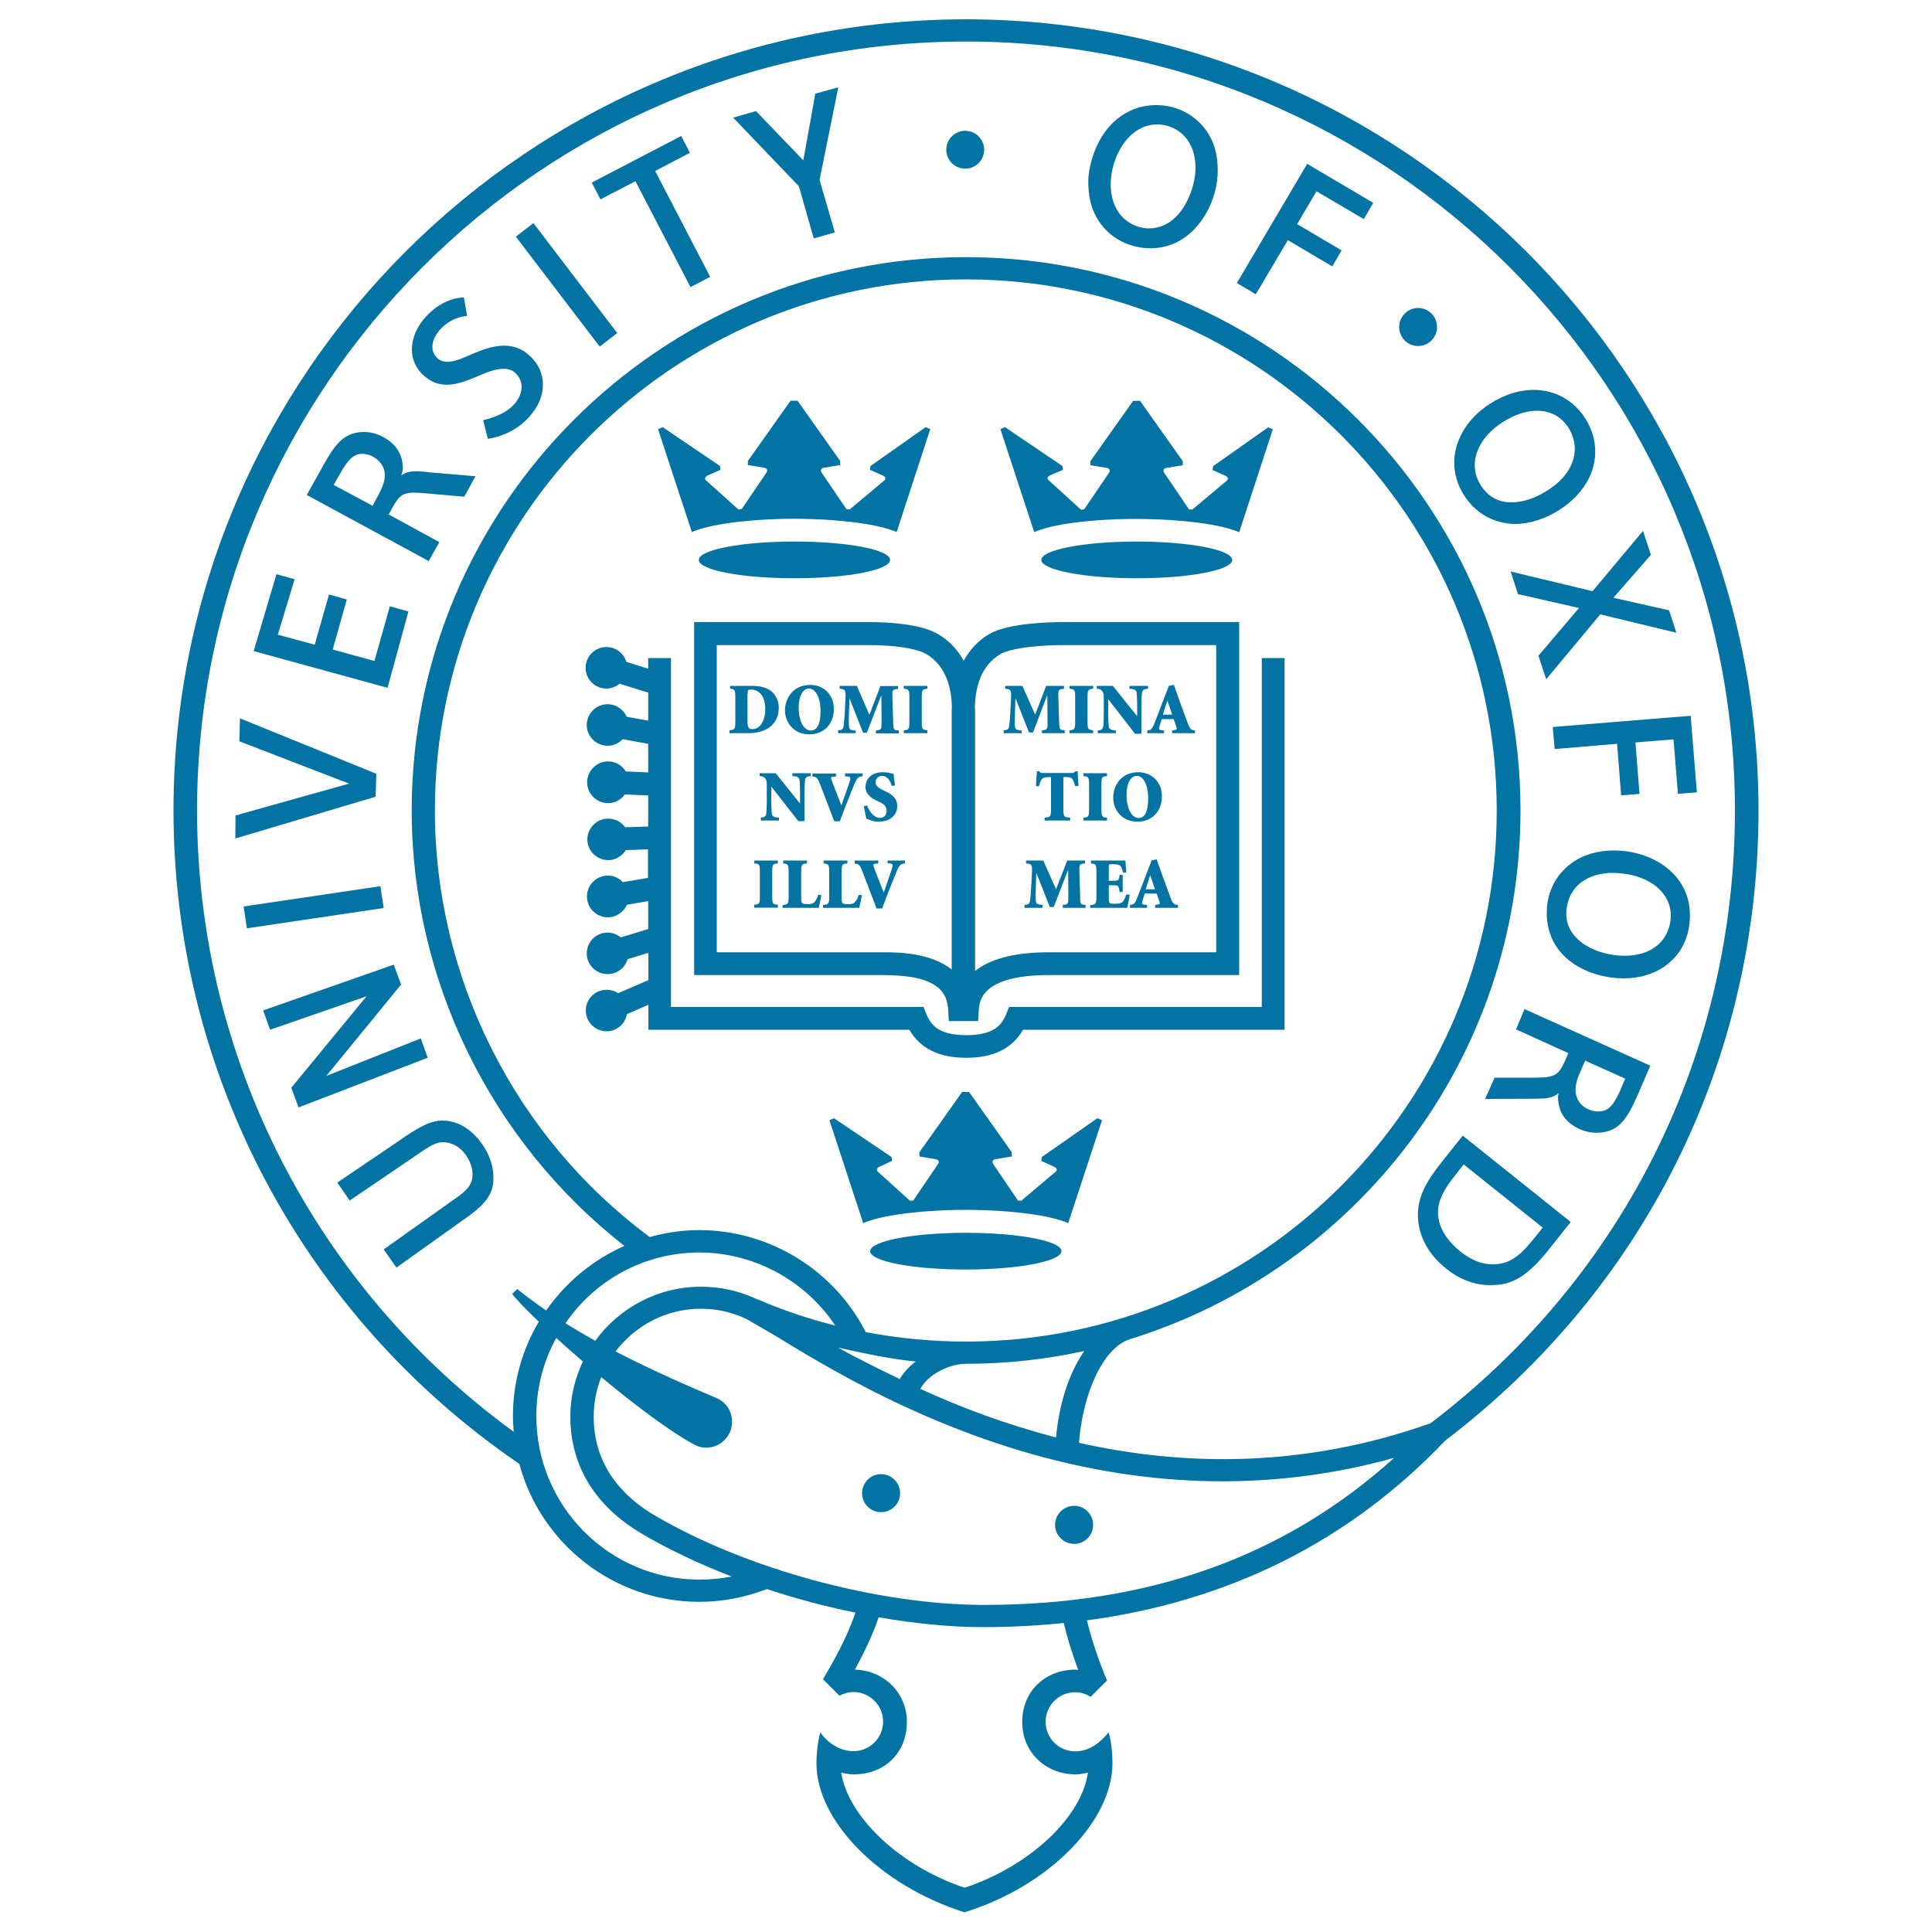 <svg xmlns="http://www.w3.org/2000/svg" viewBox="0 0 1000 1000" style="fill:#0273a2">
<title>University Of Oxford Badge Logo SVG icon</title>
<path d="M359.3,322v182.7h98c28.6,0,33,9.2,33.5,18.2l0.3,5.6h1.6h12h1.6l0.3-5.6c0.3-4.5,1.1-18.2,36.2-18.2h98.6V322l-91.1,0c-6.5,0-28.5,0.4-38.3,6.2c-5.7,3.3-10,8.1-13.2,13.8c-3.2-5.8-7.6-10.5-13.3-13.8c-9.2-5.4-26.3-6.2-35.6-6.2L359.3,322z M517.9,338.5c4.6-2.7,17.9-4.6,32.3-4.6l79.3,0v159h-86.7c-19.2,0-31,4-38.1,9.7l0-135.2c0-0.5-0.1-0.9-0.1-1.4C504.8,356.6,507.3,344.7,517.9,338.5z M479.4,338.5c10.7,6.3,13.2,18.5,13.3,28c0,0.3-0.1,0.5-0.1,0.9l0,134.4c-11-8.8-28.2-8.9-35.4-8.9h-86.2v-159l78.7,0C463.2,333.9,474.6,335.7,479.4,338.5z M653.1,340.6h11.8V533H529.5c-5.5,9.6-15,14.5-29.4,14.5c-14.4,0-23.9-5-29.4-14.5H335.6v-12.9l-11.1,4.8c-0.9,5.1-5.3,8.9-10.5,8.9c-5.9,0-10.8-4.8-10.8-10.8c0-5.9,4.8-10.7,10.8-10.7c2.2,0,4.2,0.6,5.9,1.8l15.7-6.8v-14.1l-10.8,3.3c-1.3,4.5-5.4,7.7-10.3,7.7c-5.9,0-10.8-4.8-10.8-10.7c0-6,4.8-10.8,10.8-10.8c2.6,0,4.9,1,6.8,2.5l14.2-4.3v-14.5l-11,1.9c-1.7,3.8-5.5,6.5-9.9,6.5c-5.9,0-10.8-4.8-10.8-10.8c0-5.9,4.9-10.8,10.8-10.8c3.1,0,5.9,1.3,7.8,3.4l13-2.2v-14.8l-11.5,0.4c-1.9,3.1-5.3,5.2-9.1,5.2c-5.9,0-10.8-4.8-10.8-10.7c0-5.9,4.9-10.8,10.8-10.8c3.6,0,6.8,1.8,8.8,4.5l11.9-0.4v-16.1l-12.1-0.5c-1.9,2.7-5.1,4.5-8.7,4.5c-5.9,0-10.8-4.8-10.8-10.8c0-5.9,4.9-10.8,10.8-10.8c3.9,0,7.3,2.1,9.2,5.2l11.6,0.5V385l-13.2-2.4c-2,2.1-4.7,3.4-7.8,3.4c-5.9,0-10.8-4.8-10.8-10.7c0-5.9,4.8-10.8,10.8-10.8c4.4,0,8.2,2.7,9.9,6.5l11.1,2v-14.5l-14.8-4.6c-1.9,1.5-4.2,2.5-6.8,2.5c-5.9,0-10.8-4.8-10.8-10.7c0-5.9,4.8-10.8,10.8-10.8c4.9,0,9,3.3,10.3,7.7l11.3,3.5v-5.5h11.8v180.6H478l1.5,3.7c2.3,5.6,6.4,10.9,20.6,10.9c14.3,0,18.4-5.2,20.7-10.9l1.5-3.7h130.8V340.6L653.1,340.6z M411.2,299.3c-27.3,0-49.5-4.2-49.5-9.5c0-5.2,22.1-9.5,49.5-9.5c27.3,0,49.5,4.2,49.5,9.5C460.7,295.1,438.5,299.3,411.2,299.3z M358.1,275.4l-17.5-53.3l2.4-1l29.7,20.1l0.2,2l-6.8,3c-1.3,0.7-1.4,1.8-0.7,2.4l16.8,15.1l1.7-0.2l12.7-18.7c0.9-1.2,0.5-2.4-1-2.7l-8.5-1.4v-2.1l22.1-31.2h3.6l22.1,31.2v2.1l-8.5,1.4c-1.6,0.2-1.9,1.4-1,2.7l12.7,18.7l1.7,0.2l18-15.1c0.7-0.6,0.7-1.7-0.7-2.4l-6.8-3l0.3-2l28.5-20.1l2.4,1l-17.4,53.3c-8.9-4-29.2-6.8-53.1-6.9C387.4,268.6,367,271.4,358.1,275.4z M549.4,647.6c0,5.2-22.2,9.5-49.5,9.5c-27.3,0-49.5-4.2-49.5-9.5c0-5.2,22.2-9.5,49.5-9.5C527.2,638.1,549.4,642.3,549.4,647.6z M568,578.8l2.4,1l-17.5,53.3c-8.8-4-29.2-6.8-53-6.9c-23.8,0.1-44.2,2.9-53.1,6.9l-17.5-53.3l2.4-1l29.8,20.1l0.2,2L455,604c-1.3,0.7-1.4,1.7-0.7,2.4l16.7,15.1l1.7-0.1l12.7-18.7c0.9-1.2,0.6-2.4-1-2.7l-8.5-1.4v-2.2l22.1-31.2h3.6l22.1,31.2v2.2l-8.5,1.4c-1.5,0.3-1.8,1.5-1,2.7l12.7,18.7l1.7,0.1l17.9-15.1c0.7-0.6,0.7-1.7-0.7-2.4l-6.8-3.1l0.2-2L568,578.8z M588.4,280.3c27.3,0,49.4,4.3,49.4,9.5c0,5.3-22.1,9.5-49.4,9.5c-27.3,0-49.4-4.3-49.4-9.5C539,284.6,561.1,280.3,588.4,280.3z M535.3,275.4l-17.5-53.3l2.4-1l29.7,20.1l0.3,2l-6.8,2.9c-1.4,0.7-1.4,1.7-0.7,2.4l16.8,15.3l1.7-0.2l12.7-18.7c0.9-1.2,0.5-2.4-0.9-2.7l-8.6-1.4v-2.1l22.1-31.2h3.6l22.1,31.2v2.1l-8.5,1.4c-1.5,0.2-1.9,1.4-1,2.7l12.7,18.7l1.7,0.2l18-15.1c0.7-0.6,0.7-1.7-0.7-2.4l-6.8-3l0.3-2l28.5-20.1l2.4,1l-17.4,53.3c-8.9-4-29.2-6.8-53.1-6.9C564.5,268.6,544.2,271.4,535.3,275.4z M403.1,366.1c0-3.2-1.5-6-3.2-7.7c-2.5-2.5-6.3-3.4-11-3.4h-11v1.5c2.4,0.2,2.7,0.5,2.7,4.5v12.4c0,4.1-0.3,4.3-3,4.6v1.5h9.7C396,379.5,403.1,375.5,403.1,366.1z M387,359.1c0-0.9,0.1-1.8,0.2-1.9c0.3-0.1,0.7-0.3,1.6-0.3c3.2,0,7.3,2.3,7.3,10.3c0,6.7-3.3,10.2-6.6,10.2c-1.8,0-2.6-0.6-2.6-4V359.1z M418.9,380.1c7.2,0,12.7-5,12.7-13.1c0-7.5-5.3-12.5-12.2-12.5c-9,0-13.1,7.1-13.1,13.2C406.4,374.5,411.3,380.1,418.9,380.1z M418.7,356.4c3.2,0,6,4.2,6,11.7c0,6.8-1.8,10-5,10c-3.7,0-6.3-5-6.3-11.8C413.4,359.8,415.8,356.4,418.7,356.4z M443.1,379.5h-9.3v-1.5c1.8-0.1,2.6-0.5,2.8-1.9c0.2-1.2,0.4-3.2,0.6-6.6l0.4-7.6c0.2-4.7,0-5.2-3-5.4V355v0h8.9L450,370l5.7-14.9h9.1v1.5c-2.9,0.3-3,0.4-2.9,4.4l0.4,12.6c0.1,4.2,0.2,4.3,2.9,4.5v1.5h-11.8v-1.5c2.8-0.3,2.9-0.4,2.9-4.5l-0.1-13.3h-0.2l-7.3,18.9h-2l-6.9-17.5h-0.1l-0.3,8.4c-0.1,3.2-0.1,5,0.1,6.2c0.1,1.4,1,1.7,3.4,1.9V379.5z M480,379.5h-12.2v-1.5c2.6-0.2,2.9-0.5,2.9-4.6v-12.4c0-4-0.3-4.3-2.9-4.5V355H480v1.5c-2.6,0.2-2.9,0.5-2.9,4.5v12.4c0,4.1,0.3,4.3,2.9,4.6V379.5z M403.2,423.2v1.5h-9.4v-1.5c1.7-0.1,2.6-0.6,2.8-1.9c0.1-1.2,0.3-3.2,0.3-7.2v-6.9c0-2.8-0.1-3.3-0.8-4.3c-0.6-0.8-1.5-1.1-2.9-1.2v-1.5h8.3l12.5,15.6h0.1v-5c0-4-0.1-6-0.3-7.2c-0.2-1.3-1.2-1.8-3.7-1.9v-1.5h9.6v1.5c-1.9,0.1-2.8,0.6-3,1.9c-0.1,1.1-0.3,3.2-0.3,7.2V425h-3.2l-13.9-17.8h-0.1v6.9c0,4,0.2,6,0.3,7.2C399.7,422.6,400.7,423.1,403.2,423.2z M430.4,403.7c0.7,2.1,3.7,9.5,5.1,13.2c1.2-3.2,3.6-10.4,4.2-12.1c0.8-2.3,0.5-2.7-1.1-2.9l-1.2-0.1v-1.5h9.1v1.5c-2.2,0.3-2.7,0.5-4.2,3.9c-0.2,0.5-4.8,11.7-7.6,19.4h-2.9c-2.6-6.8-6.1-16.1-7.5-19.6c-1.2-3.2-2-3.4-3.8-3.6v-1.5h12.2v1.5l-1.2,0.1C430,402,430,402.4,430.4,403.7z M458.9,419.6c0-2.2-1.4-3.5-3.7-4.5l-0.6-0.3c-3.1-1.4-6.6-3.4-6.6-7.4c0-4.3,3.1-7.7,9-7.7c1.2,0,2.4,0.1,3.5,0.4c0.9,0.2,1.5,0.4,2,0.5c0.1,1.5,0.4,3.3,0.8,5.9l-1.7,0.3c-0.8-2.5-2.1-5.2-5.1-5.2c-1.9,0-3.3,1.5-3.3,3.3c0,1.9,1.5,3,3.9,4.1l0.8,0.4c3.5,1.6,6.5,3.5,6.5,7.9c0,4.6-3.7,8-9.6,8c-1.5,0-3-0.3-4.1-0.7c-1.1-0.4-1.9-0.7-2.3-0.9c-0.3-1.7-0.8-3.8-1.3-6.3l1.7-0.5c0.8,2.2,3,6.4,6.7,6.4C457.4,423.3,458.9,422.1,458.9,419.6z M390.4,445.4h12.2v1.5c-2.6,0.2-2.9,0.5-2.9,4.5v12.4c0,4.1,0.3,4.3,2.9,4.5v1.5h-12.2v-1.5c2.6-0.2,2.9-0.5,2.9-4.5v-12.4c0-4.1-0.3-4.3-2.9-4.5V445.4z M423.5,463.1l1.6,0.3c-0.2,1.4-1,5.3-1.3,6.5h-18.7v-1.5c2.8-0.2,3.1-0.5,3.1-4.5v-12.4c0-4-0.3-4.3-2.8-4.6v-1.5h12.3v1.5c-2.7,0.2-3,0.5-3,4.6v12.9c0,2,0.1,2.9,0.7,3.2c0.6,0.3,1.5,0.4,2.6,0.4c1.2,0,2.8-0.1,3.6-1.1C422.3,466.1,422.9,465.1,423.5,463.1z M444.5,463.1l1.6,0.3c-0.2,1.4-1,5.3-1.4,6.5h-18.7v-1.5c2.8-0.2,3.2-0.5,3.2-4.5v-12.4c0-4-0.3-4.3-2.9-4.6v-1.5h12.3v1.5c-2.7,0.2-3,0.5-3,4.6v12.9c0,2,0.1,2.9,0.7,3.2c0.6,0.3,1.5,0.4,2.6,0.4c1.2,0,2.9-0.1,3.6-1.1C443.3,466.1,443.9,465.1,444.5,463.1z M459.3,445.4h9.1v1.5c-2.1,0.3-2.7,0.4-4.2,3.9c-0.2,0.5-4.8,11.7-7.6,19.4h-2.9c-2.6-6.8-6.1-16.1-7.5-19.6c-1.2-3.2-2-3.4-3.8-3.7v-1.5h12.2v1.5l-1.3,0.1c-1.4,0.2-1.4,0.5-1,1.8c0.7,2.1,3.7,9.5,5.1,13.2c1.2-3.2,3.6-10.4,4.2-12.2c0.8-2.3,0.5-2.7-1.1-2.9l-1.1-0.1v0h0V445.4z M528.8,379.5h-9.3v-1.5c1.8-0.1,2.5-0.5,2.8-1.9c0.2-1.2,0.4-3.2,0.6-6.6l0.4-7.6c0.3-4.7-0.1-5.2-3-5.4V355h8.9l6.6,14.9l5.7-14.9h9.2v1.5c-2.8,0.3-3,0.4-2.9,4.4l0.4,12.6c0.1,4.2,0.2,4.3,2.9,4.5v1.5h-11.8v-1.5c2.8-0.3,3-0.4,2.9-4.5l-0.1-13.3h-0.2l-7.2,18.9h-2.1l-6.9-17.5h-0.1l-0.3,8.4c-0.1,3.2-0.1,5,0.1,6.2c0.1,1.4,1,1.7,3.4,1.9h0V379.5z M565.8,379.5h-12.2v-1.5c2.6-0.2,2.9-0.5,2.9-4.6v-12.4c0-4-0.3-4.3-2.9-4.5V355h12.2v1.5c-2.6,0.2-2.9,0.5-2.9,4.5v12.4c0,4.1,0.3,4.3,2.9,4.6V379.5z M567.7,356.5V355h8.3l12.5,15.6h0.1v-5c0-4-0.2-6-0.3-7.2c-0.2-1.3-1.2-1.8-3.7-1.9V355h9.6v1.5c-1.9,0.1-2.9,0.6-3.1,1.9c-0.1,1.2-0.3,3.2-0.3,7.2v14.2h-3.3L573.7,362h-0.1v6.9c0,4,0.2,6,0.3,7.2c0.2,1.3,1.2,1.8,3.7,2v1.4h-9.4v-1.4c1.7-0.1,2.6-0.6,2.8-2c0.2-1.2,0.3-3.2,0.3-7.2V362c0-2.8-0.1-3.3-0.8-4.3C570,356.9,569.1,356.6,567.7,356.5z M593.7,379.5h8.8v-1.4l-1.1-0.1c-1.7-0.2-1.7-0.6-1.2-2.2l1.1-3.6h6.2l1.3,3.8c0.5,1.4,0.4,1.7-1,1.9l-1.1,0.2v1.4h11.8v-1.4c-1.8-0.3-2.5-0.4-3.7-3.7c-1.4-3.8-3.1-8.3-4.7-12.8l-2.5-7.1l-2.6,0.5l-7.5,19.5c-1.3,3.2-1.8,3.3-3.7,3.6V379.5L593.7,379.5z M604.2,362.7h0.1l2.4,7.2h-4.8L604.2,362.7z M551.3,402.2L551.3,402.2l-0.9,0v16.5c0,4.1,0.3,4.3,3.5,4.5v1.5h-13.2v-1.5c3-0.2,3.3-0.5,3.3-4.5v-16.5h-0.7c-2.5,0-3.5,0.4-4.1,1.1c-0.4,0.6-0.9,1.5-1.4,3.6h-1.6c0.2-3.2,0.4-5.8,0.5-7.7h1.2c0.6,0.9,0.9,0.9,1.9,0.9h15c1,0,1.1-0.2,1.8-0.9h1.2c0,1.6,0.2,4.8,0.4,7.6l-1.7,0.1c-0.6-2.3-1-3.2-1.6-3.9C554.3,402.4,553.1,402.2,551.3,402.2z M563.7,418.7v-12.5c0-4-0.3-4.3-2.9-4.5v-1.5H573v1.5c-2.6,0.2-2.9,0.5-2.9,4.5v12.5c0,4.1,0.3,4.3,2.9,4.5v1.5h-12.2v-1.5C563.4,423,563.7,422.8,563.7,418.7z M601.4,412.2c0-7.5-5.3-12.5-12.2-12.5c-9,0-13,7-13,13.1c0,6.9,4.9,12.5,12.6,12.5C595.9,425.3,601.4,420.3,601.4,412.2z M583.1,411.5c0-6.6,2.4-9.9,5.3-9.9c3.2,0,5.9,4.2,5.9,11.8c0,6.8-1.8,10-5,10C585.7,423.3,583.1,418.4,583.1,411.5z M561.9,468.4v1.5h-11.8v-1.5c2.8-0.3,2.9-0.4,2.9-4.6l-0.1-13.2h-0.2l-7.3,18.9h-2l-6.9-17.5h-0.1l-0.3,8.3c-0.1,3.2-0.1,5,0.1,6.2c0.1,1.4,1,1.7,3.4,1.9v1.5h-9.3v-1.5c1.8-0.2,2.5-0.5,2.8-1.9c0.2-1.2,0.4-3.2,0.6-6.6l0.4-7.6c0.3-4.7,0-5.2-3-5.4v-1.5h8.9l6.6,14.9l5.8-14.9h9.2v1.5c-2.9,0.3-3,0.4-2.9,4.4l0.4,12.6C559.1,468,559.1,468.2,561.9,468.4z M583,462.9l1.7,0.3c-0.2,1.9-1,5.7-1.3,6.7h-19.1v-1.4c2.9-0.3,3.2-0.5,3.2-4.6v-12.4c0-4.1-0.3-4.4-2.8-4.6v-1.5h17.8c0.1,0.6,0.2,3.4,0.5,6.2l-1.7,0.1c-0.4-1.8-0.8-2.9-1.4-3.5c-0.6-0.6-1.8-0.9-3.9-0.9h-0.6c-1.4,0-1.5,0-1.5,1.3v7.3h1.9c3.2,0,3.4-0.2,3.7-3.1h1.6v8.9h-1.6c-0.4-3.3-0.5-3.5-3.7-3.5h-1.9v6.1c0,1.9,0.1,2.9,0.7,3.2c0.6,0.3,1.5,0.3,2.6,0.3c1.5,0,3.2-0.2,4-1.1C581.7,466.1,582.4,464.8,583,462.9z M605.9,464.7c-1.4-3.8-3.1-8.3-4.7-12.8l-2.5-7.1l-2.6,0.5l-7.5,19.5c-1.3,3.2-1.8,3.3-3.7,3.6v1.5h8.8v-1.5l-1.1-0.1c-1.7-0.2-1.7-0.6-1.2-2.2l1.1-3.6h6.2l1.3,3.8c0.5,1.4,0.4,1.8-1,1.9l-1.1,0.2v1.5h11.8v-1.5C607.8,468.2,607.1,468,605.9,464.7z M593,460.3l2.3-7.2h0.1l2.4,7.2H593z M465.9,772.9c0,5.4-4.4,9.8-9.9,9.8c-5.4,0-9.8-4.4-9.8-9.8c0-5.4,4.4-9.9,9.8-9.9C461.5,763,465.9,767.5,465.9,772.9z M565.8,789.3c0,5.4-4.4,9.8-9.8,9.8c-5.4,0-9.9-4.4-9.9-9.8s4.4-9.9,9.9-9.9C561.4,779.4,565.8,783.8,565.8,789.3z M509.4,77.5c0,5.4-4.4,9.8-9.8,9.8s-9.8-4.4-9.8-9.8c0-5.4,4.4-9.8,9.8-9.8S509.4,72.1,509.4,77.5z M743.8,169.3c0,5.4-4.4,9.8-9.8,9.8c-5.4,0-9.8-4.4-9.8-9.8c0-5.4,4.4-9.9,9.8-9.9C739.4,159.4,743.8,163.8,743.8,169.3z M206.5,590.5c8.8-6.2,15.9-10.5,22.4-10.5c9.6,0,16.5,6.2,20.8,12.4c3.8,5.5,5.7,11.3,5.7,17.3c0,6.9-2.3,12.5-14.6,21l-35.6,25.4l-6.6-9.4c0,0,36.4-25.9,37-26.3c6.3-4.3,9-7.5,9-12.5c0-3.2-1.1-6.6-3.4-9.9c-3.5-5.1-8.1-6.8-12.2-6.8c-3.6,0-7.6,2.6-14.6,7.5l-33.4,22.7l-6.4-9.3L206.5,590.5z M168.9,556.9l48.9-19.4l3.6,10l-66.9,25.7l-3.7-10.2l38.9-47.3L139.8,533l-3.6-10l67.6-23.7l3.8,10.3L168.9,556.9z M198.6,470l-70.8,10.5l-1.7-11.3l70.8-10.5L198.6,470z M194.4,412.4L121.8,434l0.1-11.9l58.8-16.5l-56.8-21.9l0.3-11.9l70.6,28.7L194.4,412.4z M211.1,244.4c-1,0.3-2.2,0.9-3.4,1.7c0.3-1.3,0.8-2.5,0.8-3.8c0-2-0.3-4-0.9-5.8c-1.4-4.2-4.4-7.6-8.9-10.1c-3.4-1.9-6.8-2.8-10.2-2.8c-10.1,0-14.8,5.8-21.3,17.5l-8.4,15.1l63.1,34.2l5.5-9.8l-26.2-14.3l1.5-2.8c4.4-8,5.9-9.2,17.2-8.2l20.4,1.8l5.8-10.6l-23.5-2C217.9,243.9,214.2,243.6,211.1,244.4z M194.3,259.1l-1.4,2.7l-20.2-10.8l3.2-5.6c4.2-7.6,7.2-10.5,11.6-10.5c1.6,0,3.7,0.4,5.8,1.6c2.7,1.5,4.7,4,5.5,6.6c0.3,1,0.4,2.1,0.4,3.1C199.1,250.3,196.8,254.6,194.3,259.1z M276.1,115.5l43.4,56.9l-9.1,7l-43.4-56.9L276.1,115.5z M339.1,88.5l28.5,54.8l-10.2,5.3l-28.5-54.8l-18.1,9.4l-4.5-8.7l46.3-24.1l4.5,8.7L339.1,88.5z M433.9,45.2l-9.7,47.9l7.9,27.2l-10.9,3.1l-7.7-27l-34-35.5l11.8-3.4l24.5,25.5l6.2-34.5L433.9,45.2z M676.6,84.8l34.2,20.2l-4.9,8.4L681.4,99l-10,17l23,13.6l-4.8,8.3l-23-13.6L650,152.3l-9.8-5.8L676.6,84.8z M817.3,314.7l-31.6-7.2l-3.8-11.7l42.4,10.2l26.1-31.2l4.1,12.4l-19.4,22.2l28.8,6.5l3.8,11.6l-39.4-9.5l-28,33.6l-4-12.2L817.3,314.7z M803.7,376.3l71.4-5.8l3.2,39.6l-9.8,0.8l-2.3-28.2l-19.7,1.6l2.1,26.6l-9.5,0.8L837,385l-32.3,2.7L803.7,376.3z M835.3,440.2c-8.3,0-15.9,2.2-21.9,6.6c-10.8,7.8-12.8,19.1-12.8,25.7c0,24.2,22.7,33.9,39.8,33.9c8.2,0,15.7-2.2,21.6-6.5c12.1-8.7,12.7-21.8,12.7-26.1C874.8,452.6,855.4,440.2,835.3,440.2z M856.7,490.2c-4.2,3-9.6,4.5-15.8,4.5c-14,0-30.2-7.6-30.2-21.7c0-5.1,1.8-11.9,8-16.5c4.3-3.1,9.8-4.7,16-4.7c7.1,0,19.9,2,26.6,11.3c2.3,3.2,3.5,6.9,3.5,10.8C864.8,479.4,862.6,485.9,856.7,490.2z M807,264c8.9-5.6,18.7-16,18.7-30.2c0-5.9-1.7-11.6-5-17c-6.3-9.9-16.1-15-26.9-15c-7.2,0-14.9,2.3-22.3,7c-13.8,8.7-18.8,21.2-18.8,30.4c0,5.9,1.6,11.7,5,17c7.6,12.1,19.1,15,26.8,15C791.8,271.1,799.6,268.7,807,264z M766.4,251.1c-2.1-3.2-3-6.7-3.1-10.2c0-8.1,5.1-16.4,14.5-22.4c6.2-4,12.3-5.9,17.8-5.9c6.9,0,12.5,3,16.3,8.9c2.2,3.5,3.2,7.2,3.2,10.9c0,7.9-5,15.7-14.1,21.4c-6.3,4.1-12.8,6.2-18.4,6.2C776.2,260.2,770.3,257.4,766.4,251.1z M598.4,54.4c-15,0-27.9,10-33.2,27.9c-1.2,4-1.9,7.9-1.9,11.7c0,7.2,1.2,12.8,4.1,18.2c6.6,12.1,18.7,16.3,28,16.3c5.2,0,10.2-1.2,14.8-3.7c12.1-6.6,20.1-21.9,20.1-36.6c0-6.4-1.2-12.4-4-17.5C620.4,60,609.7,54.4,598.4,54.4z M594.7,118.2c-5.2,0-12.7-2.5-16.9-10.2c-2-3.7-2.9-8.2-2.9-12.8c0-12.8,8.5-30.8,24.2-30.8c8.8,0,19.7,6.5,19.7,22.7C618.8,97.4,611.6,118.2,594.7,118.2z M200.6,356l-69.3-19l11.8-39.8l9.4,2.6l-8.7,28.7l19.1,5.2l7.4-26l9.2,2.6l-7.3,25.9l21.6,5.9l8-28.3l9.6,2.7L200.6,356z M281,199c0,6.1-2.4,11.5-7.1,16.8c-9.1,10.2-21.4,11.3-21.4,11.3l-2.4-9.6c7.2-1.7,12.7-4.5,16-8.2c2.6-2.9,3.9-6.2,3.9-9.1c0-2.7-1.2-5.2-3.3-7.2c-1.8-1.6-4-2.2-6.4-2.1c-4.6,0-10.1,2.6-14.6,4.5c-8.7,3.6-17.9,6.5-26.1-0.8c-4.2-3.7-6.4-8.4-6.4-13.6c0-5.5,2.2-11.4,6.8-16.6c9.9-11.1,20.1-10.4,20.1-10.4l1.7,9.5c0,0-7.8,0.2-14,7.1c-2.7,3-4,6.1-4,8.9c0,2.3,0.9,4.4,2.7,6c5,4.4,13.4-0.5,18.7-2.6c4.1-1.7,9.9-4,15.7-4c4.3,0,8.8,1.2,12.9,4.9C278.6,188,281,193.4,281,199z M784.7,532.8l27.1,12.3l-1.3,3c-3.7,8.3-5.1,9.7-16.4,9.7h-20.5l-4.9,11l23.6-0.1c4.8,0,8.5,0,11.4-1.1c1-0.4,2-0.9,3-1.8c-0.1,0.6-0.2,1.2-0.3,1.8c0,2.6,0.5,5.2,1.4,7.5c3.2,7.5,12.1,11.3,18.5,11.2c11.4,0,15.7-6.8,21.3-19.4c0.2-0.5,6.6-15.3,6.6-15.3l-65.1-29.3L784.7,532.8z M819.3,551.7l1.2-2.7l20.7,9.3l-2.3,5.5c-3.9,8.7-6.4,11.5-11.9,11.5c-3.2,0-8.7-1.8-10.8-7.2c-0.5-1.4-0.7-2.7-0.7-4.1C815.5,560,817.4,556,819.3,551.7z M747,600.5c-7.4,9.3-13.1,17.6-13.1,28.3c0,9.1,4.1,19.5,14.6,27.8c6.9,5.6,14.8,8.6,22.9,8.6c10,0,18-3,30.3-18.5l11.3-14.2l-55.9-44.7L747,600.5z M798.5,635.4l-3.1,3.9c-7.6,9.5-12.8,15.1-22.9,15.1c-5.7,0-11-2.2-16.6-6.6c-5.6-4.5-11.6-11.5-11.6-20.4c0-6.2,3.4-12.2,8.6-18.7l4.7-6L798.5,635.4z M910.2,419.5C910.2,193.7,726.2,10,500,10C273.8,10,89.8,193.7,89.8,419.5c0,135.5,66.9,261.7,179,338.2c11,41.1,48.6,71.4,93.2,71.4c12.1,0,23.8-2.3,34.9-6.6c15,4.9,30.5,9.1,45.9,12.2c-4.3,12.5-10.7,24.2-16.8,34.4c0,0,0.2,0,0.4-0.1c-0.1,0.1-0.2,0.1-0.4,0.2l8.5,8.5c2.2-1.2,4.6-1.9,7.3-1.9c8.4,0,15.3,6.9,15.3,15.3c0,8.4-6.9,15.3-15.3,15.3c-7.4,0-13.9-4.7-17.2-9.8c0,0-2,6.9-2,16c-0.1,29.4,32,63,76.6,77.2c44.5-13.8,76.6-47.7,76.6-77.1c0-10.1-2-16-2-16c-3.4,4.1-9,9.8-17.3,9.8c-8.5,0-15.3-6.9-15.3-15.3c0-8.4,6.8-15.3,15.3-15.3c2.9,0,5.7,0.9,8,2.4l8.3-8.3c0.2,0.1,0.3,0.1,0.3,0.1c-4.7-11.2-8.1-21.5-10.5-31.4c73.8-9.9,136-41.1,185.5-93.1l0,0C851.1,667.3,910.2,548.6,910.2,419.5z M362,817.6c-46.6,0-84.4-38-84.4-84.7c0-14.6,3.7-28.4,10.3-40.4c4.3,4,9,8,13.8,12.2c-4.1,8.7-6.5,18.3-6.5,28.5c0,25.4,12.8,46.4,37.1,60.7c13.9,8.2,29.7,15.6,46.4,22.1C373.2,817.1,367.7,817.6,362,817.6z M500,694.4c-17.6,0-34.9-1.7-51.9-4.9c-16.3-32.1-49.9-52.8-86.1-52.8c-8.9,0-17.5,1.3-25.7,3.6c-69.7-51.7-111.2-134-111.2-220.8c0-151.6,123.3-274.9,274.8-274.9c151.5,0,274.8,123.3,274.8,274.9C774.8,571.1,651.5,694.4,500,694.4z M561.2,699.3c-8.2,11.8-13.1,28.1-14.6,44.7c-26-6.7-49.7-15.7-70.2-25.1c3.9-7.6,15.1-13,23.7-13C521,705.9,541.4,703.6,561.2,699.3z M474,704.7c-3.5,2.6-6.3,5.7-8.3,9.1c-10.4-5-23.4-11.5-32-16.3C445.9,700.2,461.6,703.6,474,704.7z M362,648.3c28.3,0,54.8,14.5,70.3,37.8c-13.6-3.4-27-7.9-40-13.5l0,0.1l-0.4-0.2c-9.1-4.3-18.9-6.5-29-6.5c-22.5,0-42.5,11-54.8,28c-5.2-2.9-10.3-5.9-15.4-9.1C307.9,662.7,333.3,648.3,362,648.3z M556.6,864.2c-15.1,0-27.5,10.7-27.5,27.1c0,16.1,12.6,27.1,27.5,27.1c2.2,0,4.4-0.4,6.5-0.9c-3.1,22.7-29.6,48.2-63.8,59.6c-33.9-11.3-60.4-37-63.9-59.6c2.1,0.5,4.3,0.9,6.5,0.9c16.3,0,27.5-11.4,27.5-27.1c0-15-11.7-26.7-26.9-27.1c4.6-8.5,9-17.5,12.3-27.1c18.8,3.3,37.3,5.1,54.6,5.1c14.1,0,27.8-0.8,41.2-2.1c1.8,7.7,4.4,15.9,7.5,24.3C557.7,864.3,557.1,864.2,556.6,864.2z M509.4,830.7c-55,0-123.7-18.7-170.8-46.5c-14.3-8.4-31.3-24.1-31.3-50.9c0-7.2,1.4-14.2,3.9-20.5c17.6,14.6,35.8,28.2,47.2,34.4c2.6,1.4,4.1,2.1,7.2,2.1c7.3,0,13.3-6,13.3-13.3c0-5.6-3-10.2-8.1-12.4c-9.8-4.2-30.2-12.7-52.2-24.1c10.2-13.4,26.2-22.1,44.2-22.1c8.2,0,16.2,1.8,23.6,5.3l15.1,8.8c47.9,29.3,171.2,104.4,320.1,63.1C665.2,805.5,595.6,830.7,509.4,830.7z M740.4,736.7c-66.6,23.6-128.8,22-181.9,10.1c1.7-23.7,11.6-49,26.5-53.7c116.9-36.2,202-145.2,202-273.6c0-157.9-128.8-286.4-287-286.4c-158.2,0-286.9,128.5-286.9,286.4c0,87.9,41,171.3,110.1,225.4c-16.4,7.2-30.4,18.9-40.5,33.4c-5.2-3.6-10.3-7.3-15-11.1l-2.6,2.6c3.1,3.8,8,8.8,13.8,14.3c-8.5,14.3-13.4,31-13.4,48.8c0,2.8,0.2,5.5,0.4,8.2C163.1,666.2,102,547.1,102,419.5c0-219.4,178.6-398,398-398s398,178.5,398,398C898,545.2,840.6,660.7,740.4,736.7z"/>
</svg>